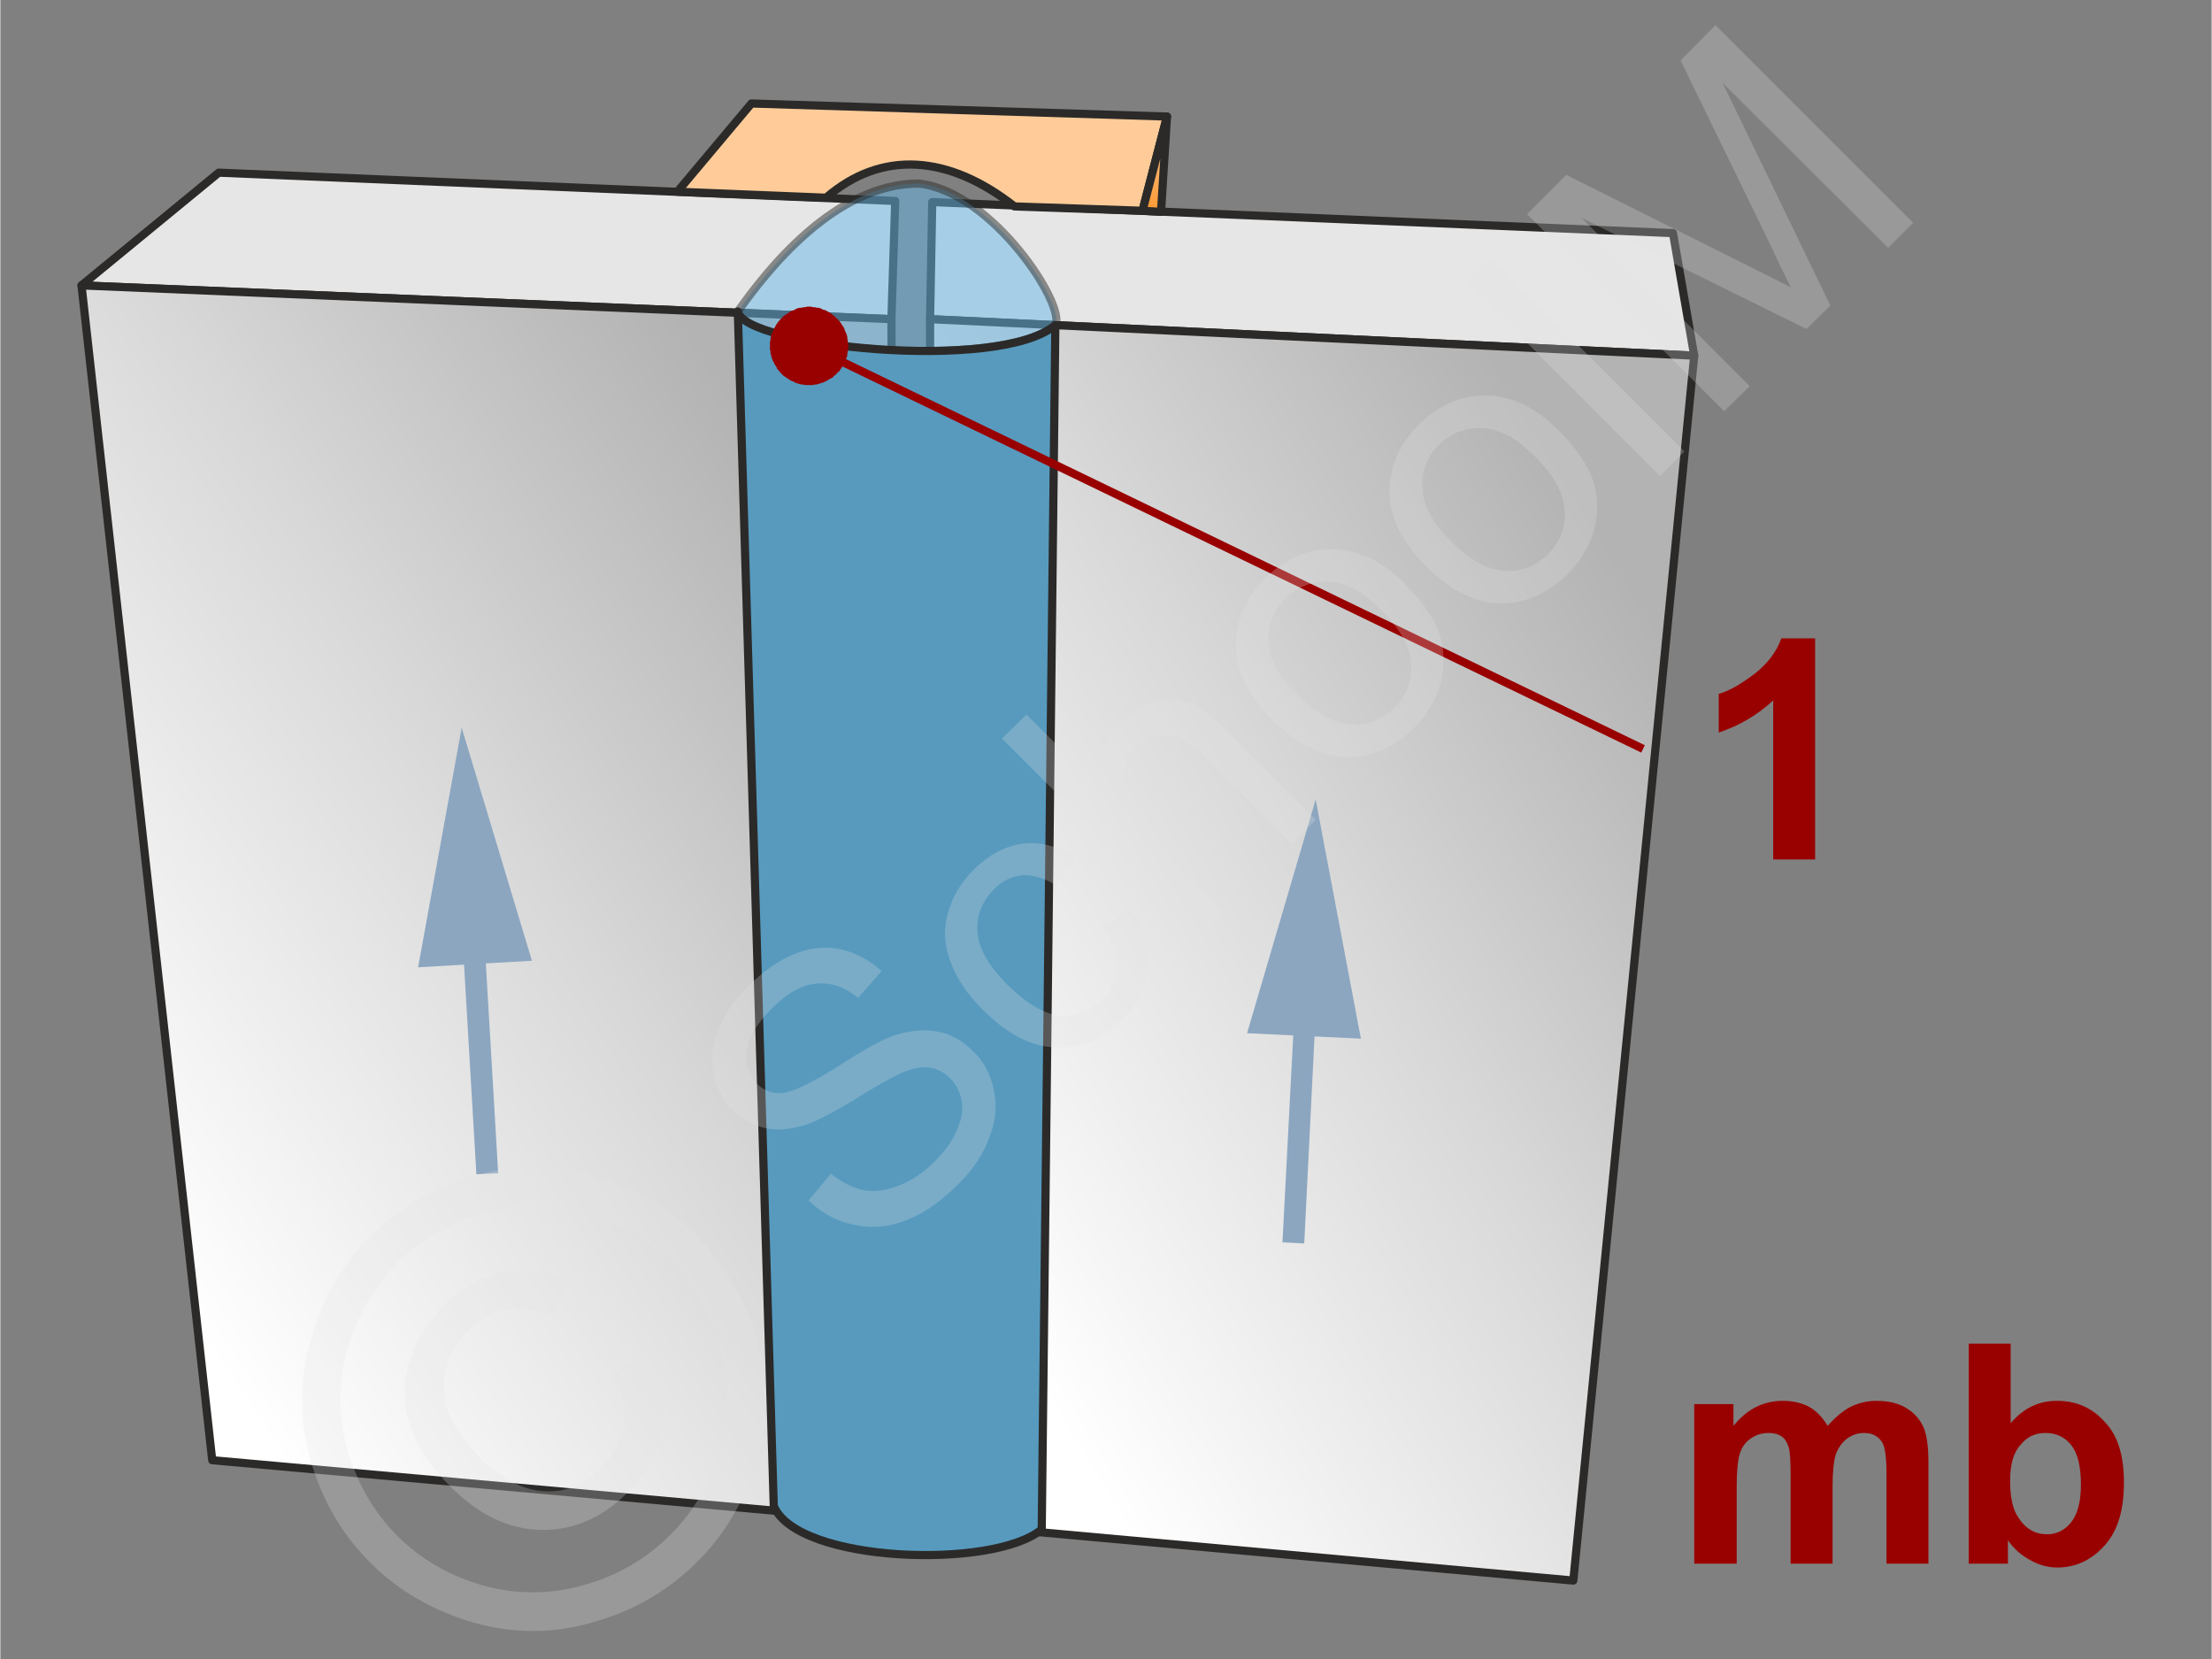 <svg xmlns="http://www.w3.org/2000/svg" width="240px" height="180px" style="shape-rendering:geometricPrecision;text-rendering:geometricPrecision;image-rendering:optimizeQuality;fill-rule:evenodd;clip-rule:evenodd" viewBox="0 0 40.6 30.46" xmlns:xlink="http://www.w3.org/1999/xlink"><rect x="0" y="0" width="40.6" height="30.46" fill="#808080" stroke="none"/><defs><linearGradient id="id0" gradientUnits="userSpaceOnUse" x1="16.83" y1="21.84" x2="31.35" y2="13.04"><stop offset="0" style="stop-opacity:1;stop-color:white"/><stop offset="0.541" style="stop-opacity:1;stop-color:#d9d9d9"/><stop offset="1" style="stop-opacity:1;stop-color:#b3b3b3"/></linearGradient><linearGradient id="id1" gradientUnits="userSpaceOnUse" xlink:href="#id0" x1="1.6" y1="21.46" x2="16.36" y2="11.72"/><linearGradient id="id2" gradientUnits="userSpaceOnUse" x1="21.18" y1="3.89" x2="21.21" y2="2.14"><stop offset="0" style="stop-opacity:1;stop-color:#f93"/><stop offset="0.851" style="stop-opacity:1;stop-color:#f5c28f"/><stop offset="1" style="stop-opacity:1;stop-color:#ebecec"/></linearGradient></defs><g id="Ebene_x0020_1"><g id="_834602032"><g><g><polygon points="1.49,5.24 16.36,5.86 16.43,3.69 4.01,3.17" style="fill:#e6e6e6;stroke:#2b2a29;stroke-width:.15;stroke-linecap:round;stroke-linejoin:round;stroke-miterlimit:22.926"/><polygon points="31.1,6.53 17.07,5.86 17.11,3.71 30.71,4.28" style="fill:#e6e6e6;stroke:#2b2a29;stroke-width:.15;stroke-linecap:round;stroke-linejoin:round;stroke-miterlimit:22.926"/><polygon points="16.47,27.94 3.89,26.81 1.49,5.24 16.36,5.86" style="fill:url(#id1);stroke:#2b2a29;stroke-width:.15;stroke-linecap:round;stroke-linejoin:round;stroke-miterlimit:22.926"/><polygon points="28.88,29.02 17.07,27.95 17.07,5.86 31.1,6.53" style="fill:url(#id0);stroke:#2b2a29;stroke-width:.15;stroke-linecap:round;stroke-linejoin:round;stroke-miterlimit:22.926"/></g><g><path d="M13.54 5.72c0.16,0.7 4.87,1.09 5.83,0.25 0.2,-0.36 -1.16,-2.46 -2.51,-2.6 -1.54,0 -2.79,1.6 -3.32,2.35z" style="fill:#66b8e8;fill-opacity:.502;stroke:#2b2a29;stroke-width:.15;stroke-linejoin:round;stroke-miterlimit:22.926;stroke-opacity:.502"/><path d="M13.54 5.72c0.1,0.63 4.78,1.13 5.83,0.25l-0.25 22.11c-0.88,0.74 -4.49,0.62 -4.92,-0.43l-0.66 -21.93z" style="fill:#579abe;stroke:#2b2a29;stroke-width:.15;stroke-linejoin:round;stroke-miterlimit:22.926"/></g></g><path d="M33.32 15.78l-0.77 0 0 -2.92c-0.28,0.26 -0.61,0.46 -1,0.59l0 -0.71c0.21,-0.06 0.42,-0.19 0.66,-0.37 0.24,-0.19 0.4,-0.4 0.49,-0.65l0.62 0 0 4.06z" style="fill:#900;fill-rule:nonzero"/><g><line x1="30.16" y1="13.75" x2="14.85" y2="6.35" style="fill:none;fill-rule:nonzero;stroke:#900;stroke-width:.15;stroke-miterlimit:22.926"/><polygon id="1" points="14.54,7 14.54,7 14.5,6.98 14.47,6.96 14.44,6.94 14.41,6.92 14.38,6.9 14.36,6.88 14.33,6.85 14.31,6.83 14.29,6.8 14.26,6.77 14.25,6.74 14.23,6.71 14.21,6.68 14.2,6.65 14.18,6.62 14.17,6.59 14.16,6.56 14.15,6.52 14.14,6.49 14.14,6.45 14.13,6.42 14.13,6.39 14.13,6.35 14.13,6.32 14.13,6.28 14.14,6.25 14.14,6.21 14.15,6.18 14.16,6.14 14.17,6.11 14.19,6.07 14.2,6.04 14.2,6.04 14.22,6.01 14.24,5.97 14.26,5.94 14.28,5.91 14.3,5.89 14.32,5.86 14.35,5.84 14.37,5.81 14.4,5.79 14.43,5.77 14.46,5.75 14.49,5.73 14.52,5.71 14.55,5.7 14.58,5.69 14.61,5.67 14.64,5.66 14.68,5.65 14.71,5.65 14.75,5.64 14.78,5.64 14.81,5.63 14.85,5.63 14.88,5.63 14.92,5.64 14.95,5.64 14.99,5.65 15.02,5.65 15.06,5.66 15.09,5.68 15.13,5.69 15.16,5.7 15.16,5.7 15.19,5.72 15.23,5.74 15.26,5.76 15.28,5.78 15.31,5.8 15.34,5.83 15.36,5.85 15.39,5.88 15.41,5.9 15.43,5.93 15.45,5.96 15.47,5.99 15.49,6.02 15.5,6.05 15.51,6.08 15.53,6.12 15.54,6.15 15.55,6.18 15.55,6.22 15.56,6.25 15.56,6.28 15.57,6.32 15.57,6.35 15.57,6.39 15.56,6.42 15.56,6.46 15.55,6.49 15.55,6.53 15.54,6.56 15.52,6.6 15.51,6.63 15.5,6.66 15.5,6.66 15.48,6.7 15.46,6.73 15.44,6.76 15.42,6.79 15.4,6.82 15.37,6.84 15.35,6.87 15.32,6.89 15.3,6.91 15.27,6.94 15.24,6.95 15.21,6.97 15.18,6.99 15.15,7 15.12,7.02 15.08,7.03 15.05,7.04 15.02,7.05 14.98,7.06 14.95,7.06 14.92,7.07 14.88,7.07 14.85,7.07 14.81,7.07 14.78,7.07 14.74,7.06 14.71,7.06 14.67,7.05 14.64,7.04 14.6,7.03 14.57,7.01" style="fill:#900"/></g><g id="_834610384"><path d="M20.97 3.87l-2.35 -0.08c-1.21,-0.95 -2.44,-1.04 -3.46,-0.16l-2.73 -0.11 1.36 -1.62 7.63 0.24 -0.45 1.73z" style="fill:#fc9;stroke:#2b2a29;stroke-width:.15;stroke-linecap:round;stroke-linejoin:round;stroke-miterlimit:22.926"/><polygon points="21.42,2.14 21.31,3.89 20.97,3.87" style="fill:url(#id2);stroke:#2b2a29;stroke-width:.15;stroke-linecap:round;stroke-linejoin:round;stroke-miterlimit:22.926"/></g><g id="_834609928"><g><path d="M24.14 18.8l-0.2 4.03 -0.4 -0.02 0.21 -4.03 0.39 0.02zm0.01 -4.12l0.83 4.39 -2.09 -0.1 1.26 -4.29z" style="fill:#8ca6c0;fill-rule:nonzero"/></g><g><path d="M8.9 17.46l0.24 4.08 -0.4 0.02 -0.24 -4.07 0.4 -0.03zm-0.43 -4.1l1.29 4.28 -2.09 0.12 0.8 -4.4z" style="fill:#8ca6c0;fill-rule:nonzero"/></g></g><g><path d="M31.1 25.78l0.72 0 0 0.4c0.25,-0.31 0.55,-0.46 0.91,-0.46 0.18,0 0.35,0.04 0.48,0.11 0.14,0.08 0.25,0.2 0.34,0.35 0.13,-0.15 0.27,-0.27 0.42,-0.35 0.15,-0.07 0.3,-0.11 0.47,-0.11 0.22,0 0.4,0.04 0.55,0.13 0.15,0.09 0.26,0.21 0.33,0.38 0.05,0.13 0.08,0.33 0.08,0.61l0 1.87 -0.77 0 0 -1.67c0,-0.29 -0.03,-0.48 -0.08,-0.56 -0.07,-0.11 -0.18,-0.17 -0.33,-0.17 -0.11,0 -0.21,0.03 -0.31,0.1 -0.09,0.07 -0.16,0.16 -0.21,0.29 -0.04,0.13 -0.06,0.33 -0.06,0.6l0 1.41 -0.77 0 0 -1.6c0,-0.29 -0.01,-0.47 -0.04,-0.55 -0.03,-0.09 -0.07,-0.15 -0.13,-0.19 -0.06,-0.04 -0.14,-0.06 -0.23,-0.06 -0.12,0 -0.23,0.03 -0.33,0.1 -0.09,0.06 -0.16,0.15 -0.2,0.27 -0.04,0.13 -0.06,0.33 -0.06,0.61l0 1.42 -0.78 0 0 -2.93z" style="fill:#900;fill-rule:nonzero"/><path id="1" d="M36.14 28.71l0 -4.04 0.77 0 0 1.46c0.24,-0.28 0.52,-0.41 0.85,-0.41 0.36,0 0.65,0.13 0.88,0.39 0.24,0.25 0.35,0.62 0.35,1.11 0,0.5 -0.11,0.88 -0.35,1.15 -0.24,0.27 -0.53,0.41 -0.87,0.41 -0.17,0 -0.33,-0.04 -0.49,-0.13 -0.17,-0.09 -0.31,-0.21 -0.42,-0.37l0 0.43 -0.72 0zm0.76 -1.52c0,0.3 0.05,0.53 0.15,0.67 0.13,0.21 0.31,0.31 0.53,0.31 0.17,0 0.32,-0.07 0.44,-0.22 0.12,-0.15 0.18,-0.38 0.18,-0.69 0,-0.34 -0.06,-0.58 -0.18,-0.73 -0.12,-0.15 -0.28,-0.22 -0.47,-0.22 -0.19,0 -0.34,0.07 -0.46,0.22 -0.13,0.14 -0.19,0.36 -0.19,0.66z" style="fill:#900;fill-rule:nonzero"/><g><polygon points="0,0 40.6,0 40.6,30.46 0,30.46" style="fill:none"/><g id="_834602272"><path d="M14.84 22.04l0.41 -0.49c0.2,0.16 0.4,0.26 0.59,0.3 0.2,0.04 0.42,0.01 0.65,-0.08 0.24,-0.09 0.46,-0.24 0.67,-0.45 0.18,-0.18 0.32,-0.37 0.4,-0.57 0.09,-0.19 0.12,-0.37 0.09,-0.54 -0.03,-0.16 -0.1,-0.3 -0.21,-0.41 -0.11,-0.11 -0.24,-0.18 -0.39,-0.2 -0.15,-0.02 -0.33,0.02 -0.55,0.12 -0.13,0.06 -0.4,0.21 -0.82,0.47 -0.41,0.25 -0.72,0.41 -0.92,0.47 -0.27,0.08 -0.51,0.1 -0.73,0.05 -0.22,-0.05 -0.41,-0.16 -0.58,-0.33 -0.18,-0.18 -0.3,-0.4 -0.36,-0.67 -0.05,-0.26 -0.02,-0.53 0.1,-0.81 0.11,-0.29 0.29,-0.55 0.54,-0.79 0.27,-0.27 0.55,-0.47 0.84,-0.59 0.29,-0.12 0.58,-0.15 0.86,-0.09 0.27,0.06 0.52,0.19 0.75,0.4l-0.43 0.49c-0.25,-0.2 -0.51,-0.29 -0.77,-0.26 -0.26,0.02 -0.53,0.17 -0.81,0.45 -0.29,0.29 -0.45,0.56 -0.47,0.8 -0.03,0.24 0.03,0.43 0.18,0.58 0.13,0.13 0.29,0.19 0.46,0.18 0.18,-0.01 0.51,-0.16 0.99,-0.46 0.48,-0.31 0.82,-0.5 1.03,-0.58 0.31,-0.11 0.59,-0.14 0.84,-0.09 0.25,0.04 0.47,0.17 0.66,0.36 0.2,0.19 0.32,0.43 0.38,0.71 0.06,0.28 0.04,0.57 -0.08,0.87 -0.11,0.3 -0.29,0.58 -0.55,0.84 -0.33,0.33 -0.65,0.56 -0.97,0.68 -0.32,0.13 -0.64,0.16 -0.95,0.09 -0.32,-0.06 -0.61,-0.21 -0.85,-0.45zm5.4 -5l0.5 -0.37c0.25,0.34 0.36,0.7 0.33,1.07 -0.02,0.36 -0.18,0.69 -0.47,0.98 -0.36,0.36 -0.76,0.53 -1.22,0.51 -0.45,-0.01 -0.89,-0.24 -1.33,-0.68 -0.29,-0.28 -0.49,-0.58 -0.6,-0.88 -0.12,-0.31 -0.14,-0.61 -0.05,-0.91 0.08,-0.3 0.24,-0.56 0.47,-0.79 0.28,-0.28 0.59,-0.44 0.91,-0.48 0.33,-0.04 0.65,0.05 0.97,0.27l-0.37 0.49c-0.22,-0.13 -0.42,-0.19 -0.62,-0.18 -0.19,0.02 -0.36,0.1 -0.51,0.25 -0.23,0.23 -0.33,0.49 -0.31,0.79 0.02,0.3 0.2,0.62 0.55,0.97 0.35,0.35 0.68,0.54 0.97,0.57 0.3,0.02 0.56,-0.08 0.77,-0.29 0.18,-0.18 0.27,-0.38 0.28,-0.6 0.01,-0.23 -0.08,-0.46 -0.27,-0.72zm1.78 0.15l-3.63 -3.63 0.45 -0.44 1.3 1.3c-0.03,-0.45 0.11,-0.83 0.43,-1.15 0.19,-0.19 0.4,-0.32 0.62,-0.39 0.22,-0.06 0.42,-0.06 0.62,0.01 0.2,0.08 0.42,0.24 0.68,0.5l1.66 1.66 -0.44 0.45 -1.66 -1.66c-0.23,-0.22 -0.44,-0.34 -0.63,-0.34 -0.2,-0.01 -0.39,0.08 -0.56,0.25 -0.13,0.13 -0.22,0.29 -0.27,0.47 -0.05,0.19 -0.04,0.36 0.03,0.53 0.07,0.17 0.21,0.35 0.41,0.56l1.44 1.43 -0.45 0.45zm1.34 -3.97c-0.49,-0.48 -0.71,-0.98 -0.67,-1.48 0.03,-0.42 0.21,-0.8 0.53,-1.12 0.36,-0.36 0.78,-0.54 1.24,-0.54 0.47,0.01 0.91,0.22 1.33,0.64 0.33,0.34 0.55,0.65 0.64,0.95 0.09,0.29 0.09,0.59 0.01,0.89 -0.09,0.3 -0.25,0.57 -0.48,0.8 -0.37,0.36 -0.78,0.55 -1.24,0.54 -0.47,-0.01 -0.92,-0.24 -1.36,-0.68zm0.46 -0.45c0.33,0.33 0.66,0.51 0.97,0.53 0.32,0.02 0.58,-0.08 0.81,-0.31 0.22,-0.22 0.32,-0.49 0.3,-0.8 -0.02,-0.32 -0.2,-0.65 -0.55,-0.99 -0.32,-0.33 -0.64,-0.5 -0.95,-0.52 -0.32,-0.01 -0.59,0.09 -0.81,0.31 -0.22,0.22 -0.32,0.49 -0.31,0.8 0.02,0.32 0.2,0.64 0.54,0.98zm2.36 -2.37c-0.49,-0.49 -0.71,-0.98 -0.67,-1.49 0.03,-0.42 0.21,-0.79 0.53,-1.11 0.36,-0.36 0.78,-0.54 1.24,-0.54 0.47,0.01 0.91,0.22 1.33,0.64 0.33,0.34 0.55,0.65 0.64,0.95 0.09,0.29 0.09,0.59 0.01,0.89 -0.09,0.3 -0.25,0.57 -0.48,0.8 -0.37,0.36 -0.78,0.54 -1.24,0.54 -0.47,-0.01 -0.92,-0.24 -1.36,-0.68zm0.46 -0.46c0.33,0.34 0.66,0.52 0.97,0.54 0.32,0.02 0.58,-0.08 0.81,-0.31 0.22,-0.22 0.32,-0.49 0.3,-0.8 -0.02,-0.32 -0.2,-0.65 -0.55,-0.99 -0.32,-0.33 -0.64,-0.5 -0.95,-0.52 -0.32,-0.01 -0.59,0.09 -0.81,0.31 -0.22,0.22 -0.32,0.49 -0.3,0.8 0.01,0.31 0.19,0.64 0.53,0.97zm3.83 -1.2l-3.62 -3.63 0.44 -0.45 3.63 3.63 -0.45 0.45zm1.18 -1.19l-3.62 -3.62 0.72 -0.72 3.42 1.71c0.32,0.16 0.56,0.28 0.71,0.36 -0.09,-0.17 -0.22,-0.43 -0.38,-0.78l-1.65 -3.39 0.64 -0.65 3.63 3.63 -0.46 0.46 -3.04 -3.03 1.98 4.09 -0.44 0.43 -4.13 -2.04 3.09 3.09 -0.47 0.46z" style="fill:#e6e6e6;fill-rule:nonzero;fill-opacity:.251"/><path d="M6.8 22.69c0.5,-0.5 1.12,-0.86 1.86,-1.09 0.74,-0.22 1.48,-0.22 2.23,-0.01 0.75,0.21 1.38,0.58 1.9,1.1 0.52,0.52 0.88,1.15 1.1,1.89 0.21,0.74 0.21,1.48 0,2.22 -0.22,0.74 -0.58,1.37 -1.1,1.88 -0.52,0.52 -1.15,0.89 -1.89,1.1 -0.74,0.22 -1.48,0.22 -2.22,0.01 -0.74,-0.22 -1.37,-0.58 -1.89,-1.1 -0.52,-0.52 -0.89,-1.15 -1.1,-1.9 -0.21,-0.75 -0.2,-1.5 0.02,-2.23 0.22,-0.74 0.58,-1.36 1.09,-1.87zm0.49 0.5c-0.42,0.42 -0.72,0.94 -0.91,1.55 -0.18,0.62 -0.18,1.24 -0.01,1.87 0.18,0.62 0.48,1.15 0.92,1.59 0.43,0.43 0.95,0.73 1.57,0.91 0.62,0.17 1.24,0.17 1.86,-0.01 0.61,-0.17 1.14,-0.48 1.57,-0.91 0.44,-0.43 0.74,-0.96 0.92,-1.58 0.17,-0.62 0.17,-1.23 0,-1.85 -0.18,-0.62 -0.48,-1.14 -0.91,-1.57 -0.44,-0.44 -0.97,-0.74 -1.59,-0.92 -0.63,-0.17 -1.25,-0.17 -1.87,0.01 -0.61,0.19 -1.13,0.49 -1.55,0.91zm3.95 2.02l0.63 -0.34c0.26,0.41 0.35,0.84 0.29,1.3 -0.06,0.45 -0.27,0.87 -0.64,1.23 -0.47,0.47 -1,0.7 -1.59,0.69 -0.6,-0.01 -1.16,-0.28 -1.69,-0.82 -0.35,-0.35 -0.59,-0.72 -0.72,-1.11 -0.12,-0.39 -0.13,-0.77 -0.01,-1.15 0.11,-0.38 0.33,-0.72 0.64,-1.04 0.35,-0.35 0.73,-0.56 1.13,-0.62 0.41,-0.07 0.8,0 1.17,0.21l-0.35 0.59c-0.28,-0.12 -0.55,-0.15 -0.81,-0.1 -0.26,0.05 -0.5,0.18 -0.71,0.39 -0.3,0.3 -0.45,0.66 -0.43,1.08 0.02,0.41 0.23,0.82 0.64,1.23 0.4,0.4 0.8,0.61 1.2,0.63 0.39,0.02 0.74,-0.11 1.03,-0.41 0.24,-0.24 0.38,-0.52 0.42,-0.84 0.05,-0.32 -0.02,-0.62 -0.2,-0.92z" style="fill:#e6e6e6;fill-rule:nonzero;fill-opacity:.251"/></g></g></g></g></g></svg>